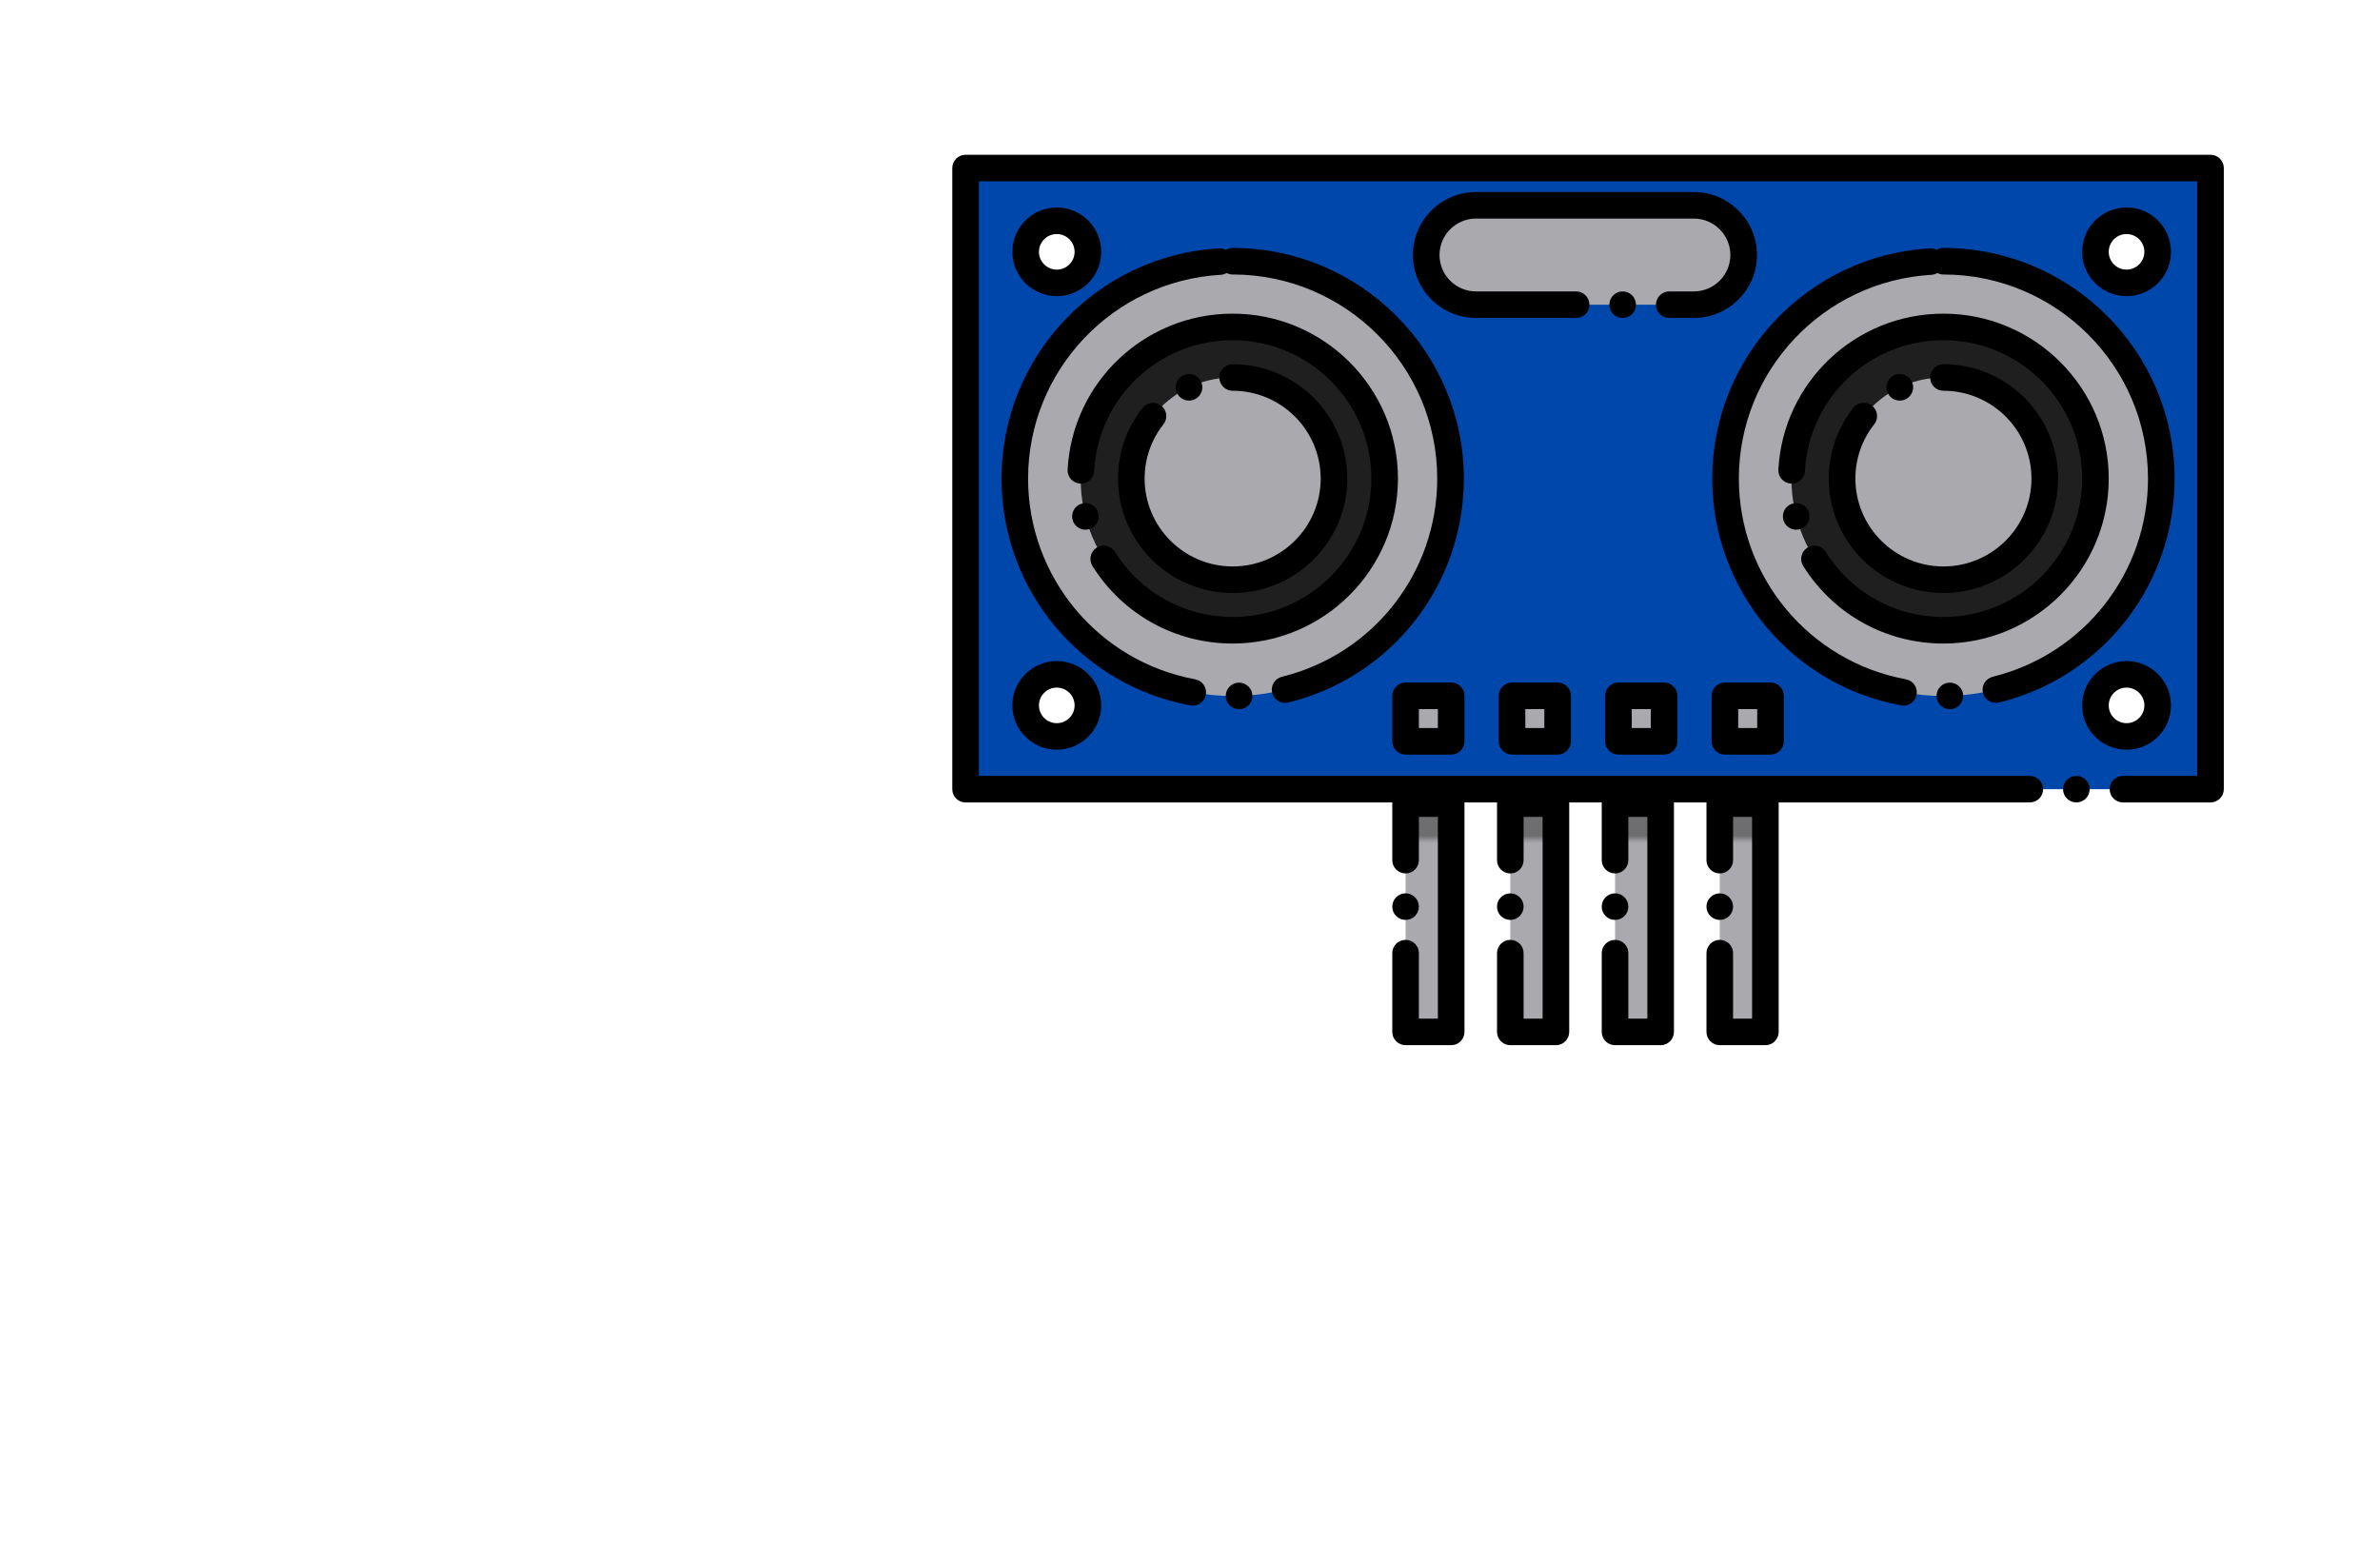 <?xml version="1.0" encoding="UTF-8"?>
<svg xmlns="http://www.w3.org/2000/svg" xmlns:xlink="http://www.w3.org/1999/xlink" width="630" zoomAndPan="magnify" viewBox="0 0 472.5 306" height="408" preserveAspectRatio="xMidYMid meet" version="1.0">
  <defs>
    <clipPath id="70debf6122">
      <path d="M 392.82 53.938 L 419.641 53.938 L 419.641 81.43 L 392.82 81.43 Z M 392.82 53.938 " clip-rule="nonzero"></path>
    </clipPath>
    <clipPath id="bb44d86310">
      <path d="M 189.031 30.73 L 441.516 30.73 L 441.516 160 L 189.031 160 Z M 189.031 30.73 " clip-rule="nonzero"></path>
    </clipPath>
    <clipPath id="4ebefe5c42">
      <path d="M 279.051 159.57 L 288.102 159.57 L 288.102 204.906 L 279.051 204.906 Z M 279.051 159.57 " clip-rule="nonzero"></path>
    </clipPath>
    <linearGradient x1="164.747" gradientTransform="matrix(5.28, 0, 0, -32.938, -586.366, 3038.788)" y1="87.412" x2="164.747" gradientUnits="userSpaceOnUse" y2="86.036" id="95202e201b">
      <stop stop-opacity="1" stop-color="rgb(43.1%, 42.699%, 43.9%)" offset="0"></stop>
      <stop stop-opacity="1" stop-color="rgb(43.1%, 42.699%, 43.9%)" offset="0.125"></stop>
      <stop stop-opacity="1" stop-color="rgb(43.248%, 42.847%, 44.049%)" offset="0.141"></stop>
      <stop stop-opacity="1" stop-color="rgb(46.469%, 46.068%, 47.311%)" offset="0.145"></stop>
      <stop stop-opacity="1" stop-color="rgb(49.542%, 49.142%, 50.424%)" offset="0.148"></stop>
      <stop stop-opacity="1" stop-color="rgb(52.615%, 52.216%, 53.537%)" offset="0.152"></stop>
      <stop stop-opacity="1" stop-color="rgb(55.69%, 55.29%, 56.65%)" offset="0.156"></stop>
      <stop stop-opacity="1" stop-color="rgb(58.763%, 58.363%, 59.763%)" offset="0.16"></stop>
      <stop stop-opacity="1" stop-color="rgb(61.838%, 61.438%, 62.875%)" offset="0.164"></stop>
      <stop stop-opacity="1" stop-color="rgb(64.268%, 63.869%, 65.337%)" offset="0.168"></stop>
      <stop stop-opacity="1" stop-color="rgb(66.699%, 66.299%, 67.799%)" offset="0.172"></stop>
      <stop stop-opacity="1" stop-color="rgb(66.699%, 66.299%, 67.799%)" offset="0.188"></stop>
      <stop stop-opacity="1" stop-color="rgb(66.699%, 66.299%, 67.799%)" offset="0.25"></stop>
      <stop stop-opacity="1" stop-color="rgb(66.699%, 66.299%, 67.799%)" offset="0.5"></stop>
      <stop stop-opacity="1" stop-color="rgb(66.699%, 66.299%, 67.799%)" offset="1"></stop>
    </linearGradient>
    <clipPath id="16da30c939">
      <path d="M 276 156 L 291 156 L 291 207.543 L 276 207.543 Z M 276 156 " clip-rule="nonzero"></path>
    </clipPath>
    <clipPath id="cd79340c0c">
      <path d="M 299.84 159.57 L 308.895 159.57 L 308.895 204.906 L 299.84 204.906 Z M 299.84 159.57 " clip-rule="nonzero"></path>
    </clipPath>
    <linearGradient x1="165.685" gradientTransform="matrix(5.28, 0, 0, -32.938, -570.524, 3038.788)" y1="87.412" x2="165.685" gradientUnits="userSpaceOnUse" y2="86.036" id="b4c842cad7">
      <stop stop-opacity="1" stop-color="rgb(43.1%, 42.699%, 43.9%)" offset="0"></stop>
      <stop stop-opacity="1" stop-color="rgb(43.1%, 42.699%, 43.9%)" offset="0.125"></stop>
      <stop stop-opacity="1" stop-color="rgb(43.248%, 42.847%, 44.049%)" offset="0.141"></stop>
      <stop stop-opacity="1" stop-color="rgb(46.469%, 46.068%, 47.311%)" offset="0.145"></stop>
      <stop stop-opacity="1" stop-color="rgb(49.542%, 49.142%, 50.424%)" offset="0.148"></stop>
      <stop stop-opacity="1" stop-color="rgb(52.615%, 52.216%, 53.537%)" offset="0.152"></stop>
      <stop stop-opacity="1" stop-color="rgb(55.69%, 55.29%, 56.65%)" offset="0.156"></stop>
      <stop stop-opacity="1" stop-color="rgb(58.763%, 58.363%, 59.763%)" offset="0.16"></stop>
      <stop stop-opacity="1" stop-color="rgb(61.838%, 61.438%, 62.875%)" offset="0.164"></stop>
      <stop stop-opacity="1" stop-color="rgb(64.268%, 63.869%, 65.337%)" offset="0.168"></stop>
      <stop stop-opacity="1" stop-color="rgb(66.699%, 66.299%, 67.799%)" offset="0.172"></stop>
      <stop stop-opacity="1" stop-color="rgb(66.699%, 66.299%, 67.799%)" offset="0.188"></stop>
      <stop stop-opacity="1" stop-color="rgb(66.699%, 66.299%, 67.799%)" offset="0.25"></stop>
      <stop stop-opacity="1" stop-color="rgb(66.699%, 66.299%, 67.799%)" offset="0.5"></stop>
      <stop stop-opacity="1" stop-color="rgb(66.699%, 66.299%, 67.799%)" offset="1"></stop>
    </linearGradient>
    <clipPath id="8c099a22d2">
      <path d="M 297 156 L 312 156 L 312 207.543 L 297 207.543 Z M 297 156 " clip-rule="nonzero"></path>
    </clipPath>
    <clipPath id="8ea8f74bd6">
      <path d="M 320.633 159.57 L 329.688 159.57 L 329.688 204.906 L 320.633 204.906 Z M 320.633 159.57 " clip-rule="nonzero"></path>
    </clipPath>
    <linearGradient x1="166.622" gradientTransform="matrix(5.28, 0, 0, -32.938, -554.683, 3038.788)" y1="87.412" x2="166.622" gradientUnits="userSpaceOnUse" y2="86.036" id="18854381ac">
      <stop stop-opacity="1" stop-color="rgb(43.1%, 42.699%, 43.9%)" offset="0"></stop>
      <stop stop-opacity="1" stop-color="rgb(43.1%, 42.699%, 43.9%)" offset="0.125"></stop>
      <stop stop-opacity="1" stop-color="rgb(43.248%, 42.847%, 44.049%)" offset="0.141"></stop>
      <stop stop-opacity="1" stop-color="rgb(46.469%, 46.068%, 47.311%)" offset="0.145"></stop>
      <stop stop-opacity="1" stop-color="rgb(49.542%, 49.142%, 50.424%)" offset="0.148"></stop>
      <stop stop-opacity="1" stop-color="rgb(52.615%, 52.216%, 53.537%)" offset="0.152"></stop>
      <stop stop-opacity="1" stop-color="rgb(55.69%, 55.29%, 56.65%)" offset="0.156"></stop>
      <stop stop-opacity="1" stop-color="rgb(58.763%, 58.363%, 59.763%)" offset="0.16"></stop>
      <stop stop-opacity="1" stop-color="rgb(61.838%, 61.438%, 62.875%)" offset="0.164"></stop>
      <stop stop-opacity="1" stop-color="rgb(64.268%, 63.869%, 65.337%)" offset="0.168"></stop>
      <stop stop-opacity="1" stop-color="rgb(66.699%, 66.299%, 67.799%)" offset="0.172"></stop>
      <stop stop-opacity="1" stop-color="rgb(66.699%, 66.299%, 67.799%)" offset="0.188"></stop>
      <stop stop-opacity="1" stop-color="rgb(66.699%, 66.299%, 67.799%)" offset="0.25"></stop>
      <stop stop-opacity="1" stop-color="rgb(66.699%, 66.299%, 67.799%)" offset="0.5"></stop>
      <stop stop-opacity="1" stop-color="rgb(66.699%, 66.299%, 67.799%)" offset="1"></stop>
    </linearGradient>
    <clipPath id="f8d5eb1479">
      <path d="M 317 156 L 333 156 L 333 207.543 L 317 207.543 Z M 317 156 " clip-rule="nonzero"></path>
    </clipPath>
    <clipPath id="36fcecd0a7">
      <path d="M 341.426 159.57 L 350.48 159.57 L 350.48 204.906 L 341.426 204.906 Z M 341.426 159.57 " clip-rule="nonzero"></path>
    </clipPath>
    <linearGradient x1="167.56" gradientTransform="matrix(5.28, 0, 0, -32.938, -538.841, 3038.788)" y1="87.412" x2="167.56" gradientUnits="userSpaceOnUse" y2="86.036" id="760fc7c03e">
      <stop stop-opacity="1" stop-color="rgb(43.1%, 42.699%, 43.9%)" offset="0"></stop>
      <stop stop-opacity="1" stop-color="rgb(43.1%, 42.699%, 43.9%)" offset="0.125"></stop>
      <stop stop-opacity="1" stop-color="rgb(43.248%, 42.847%, 44.049%)" offset="0.141"></stop>
      <stop stop-opacity="1" stop-color="rgb(46.469%, 46.068%, 47.311%)" offset="0.145"></stop>
      <stop stop-opacity="1" stop-color="rgb(49.542%, 49.142%, 50.424%)" offset="0.148"></stop>
      <stop stop-opacity="1" stop-color="rgb(52.615%, 52.216%, 53.537%)" offset="0.152"></stop>
      <stop stop-opacity="1" stop-color="rgb(55.69%, 55.29%, 56.65%)" offset="0.156"></stop>
      <stop stop-opacity="1" stop-color="rgb(58.763%, 58.363%, 59.763%)" offset="0.16"></stop>
      <stop stop-opacity="1" stop-color="rgb(61.838%, 61.438%, 62.875%)" offset="0.164"></stop>
      <stop stop-opacity="1" stop-color="rgb(64.268%, 63.869%, 65.337%)" offset="0.168"></stop>
      <stop stop-opacity="1" stop-color="rgb(66.699%, 66.299%, 67.799%)" offset="0.172"></stop>
      <stop stop-opacity="1" stop-color="rgb(66.699%, 66.299%, 67.799%)" offset="0.188"></stop>
      <stop stop-opacity="1" stop-color="rgb(66.699%, 66.299%, 67.799%)" offset="0.25"></stop>
      <stop stop-opacity="1" stop-color="rgb(66.699%, 66.299%, 67.799%)" offset="0.5"></stop>
      <stop stop-opacity="1" stop-color="rgb(66.699%, 66.299%, 67.799%)" offset="1"></stop>
    </linearGradient>
    <clipPath id="05d5163a65">
      <path d="M 338 156 L 354 156 L 354 207.543 L 338 207.543 Z M 338 156 " clip-rule="nonzero"></path>
    </clipPath>
  </defs>
  <g clip-path="url(#70debf6122)">
    <path fill="#0097b2" d="M 392.82 53.938 L 419.641 53.938 L 419.641 81.391 L 392.82 81.391 Z M 392.82 53.938 " fill-opacity="1" fill-rule="nonzero"></path>
  </g>
  <path fill="#0047ab" d="M 191.695 33.367 L 438.852 33.367 L 438.852 156.703 L 191.695 156.703 L 191.695 33.367 M 416.004 140.066 C 416.004 136.66 418.77 133.898 422.184 133.898 C 425.594 133.898 428.363 136.66 428.363 140.066 C 428.363 143.473 425.594 146.234 422.184 146.234 C 418.77 146.234 416.004 143.473 416.004 140.066 M 416.004 50.004 C 416.004 46.598 418.77 43.836 422.184 43.836 C 425.594 43.836 428.363 46.598 428.363 50.004 C 428.363 53.41 425.594 56.168 422.184 56.168 C 418.77 56.168 416.004 53.41 416.004 50.004 M 203.621 140.066 C 203.621 136.66 206.391 133.898 209.801 133.898 C 213.215 133.898 215.98 136.66 215.98 140.066 C 215.98 143.473 213.215 146.234 209.801 146.234 C 206.391 146.234 203.621 143.473 203.621 140.066 M 203.621 50.004 C 203.621 46.598 206.391 43.836 209.801 43.836 C 213.215 43.836 215.98 46.598 215.98 50.004 C 215.98 53.41 213.215 56.168 209.801 56.168 C 206.391 56.168 203.621 53.41 203.621 50.004 " fill-opacity="1" fill-rule="evenodd"></path>
  <g clip-path="url(#bb44d86310)">
    <path fill="#000000" d="M 438.852 159.336 L 421.473 159.336 C 420.012 159.336 418.832 158.156 418.832 156.703 C 418.832 155.246 420.012 154.066 421.473 154.066 L 436.211 154.066 L 436.211 36 L 194.336 36 L 194.336 154.066 L 402.977 154.066 C 404.434 154.066 405.617 155.246 405.617 156.703 C 405.617 158.156 404.434 159.336 402.977 159.336 L 191.695 159.336 C 190.238 159.336 189.055 158.156 189.055 156.703 L 189.055 33.367 C 189.055 31.91 190.238 30.73 191.695 30.73 L 438.852 30.73 C 440.309 30.73 441.492 31.91 441.492 33.367 L 441.492 156.703 C 441.492 158.156 440.309 159.336 438.852 159.336 Z M 412.23 159.336 L 412.219 159.336 C 410.758 159.336 409.578 158.156 409.578 156.703 C 409.578 155.246 410.758 154.066 412.219 154.066 C 413.676 154.066 414.863 155.246 414.863 156.703 C 414.863 158.156 413.688 159.336 412.23 159.336 Z M 422.184 148.867 C 417.32 148.867 413.363 144.918 413.363 140.066 C 413.363 135.211 417.32 131.266 422.184 131.266 C 427.047 131.266 431 135.211 431 140.066 C 431 144.918 427.047 148.867 422.184 148.867 Z M 422.184 136.535 C 420.23 136.535 418.645 138.117 418.645 140.066 C 418.645 142.016 420.23 143.598 422.184 143.598 C 424.133 143.598 425.723 142.016 425.723 140.066 C 425.723 138.117 424.133 136.535 422.184 136.535 Z M 209.801 148.867 C 204.938 148.867 200.98 144.918 200.98 140.066 C 200.98 135.211 204.938 131.266 209.801 131.266 C 214.664 131.266 218.621 135.211 218.621 140.066 C 218.621 144.918 214.664 148.867 209.801 148.867 Z M 209.801 136.535 C 207.852 136.535 206.262 138.117 206.262 140.066 C 206.262 142.016 207.852 143.598 209.801 143.598 C 211.754 143.598 213.34 142.016 213.34 140.066 C 213.34 138.117 211.754 136.535 209.801 136.535 Z M 422.184 58.805 C 417.32 58.805 413.363 54.855 413.363 50.004 C 413.363 45.148 417.32 41.199 422.184 41.199 C 427.047 41.199 431 45.148 431 50.004 C 431 54.855 427.047 58.805 422.184 58.805 Z M 422.184 46.473 C 420.23 46.473 418.645 48.055 418.645 50.004 C 418.645 51.949 420.23 53.535 422.184 53.535 C 424.133 53.535 425.723 51.949 425.723 50.004 C 425.723 48.055 424.133 46.473 422.184 46.473 Z M 209.801 58.805 C 204.938 58.805 200.98 54.855 200.98 50.004 C 200.98 45.148 204.938 41.199 209.801 41.199 C 214.664 41.199 218.621 45.148 218.621 50.004 C 218.621 54.855 214.664 58.805 209.801 58.805 Z M 209.801 46.473 C 207.852 46.473 206.262 48.055 206.262 50.004 C 206.262 51.949 207.852 53.535 209.801 53.535 C 211.754 53.535 213.34 51.949 213.34 50.004 C 213.34 48.055 211.754 46.473 209.801 46.473 Z M 209.801 46.473 " fill-opacity="1" fill-rule="nonzero"></path>
  </g>
  <path fill="#aaa9ad" d="M 287.973 95.035 C 287.973 96.449 287.902 97.859 287.766 99.266 C 287.625 100.672 287.418 102.07 287.141 103.457 C 286.863 104.844 286.52 106.211 286.109 107.566 C 285.699 108.918 285.223 110.246 284.68 111.555 C 284.137 112.859 283.531 114.137 282.863 115.383 C 282.199 116.629 281.469 117.84 280.684 119.016 C 279.895 120.191 279.055 121.328 278.156 122.418 C 277.254 123.512 276.305 124.559 275.305 125.559 C 274.301 126.559 273.254 127.508 272.16 128.402 C 271.062 129.301 269.926 130.141 268.75 130.926 C 267.57 131.711 266.359 132.438 265.109 133.105 C 263.859 133.77 262.582 134.375 261.273 134.914 C 259.965 135.457 258.633 135.934 257.277 136.344 C 255.918 136.754 254.547 137.098 253.156 137.371 C 251.77 137.648 250.371 137.855 248.961 137.992 C 247.551 138.133 246.137 138.203 244.719 138.203 C 243.305 138.203 241.891 138.133 240.48 137.992 C 239.07 137.855 237.672 137.648 236.281 137.371 C 234.891 137.098 233.52 136.754 232.164 136.344 C 230.809 135.934 229.477 135.457 228.168 134.914 C 226.859 134.375 225.582 133.77 224.332 133.105 C 223.082 132.438 221.867 131.711 220.691 130.926 C 219.512 130.141 218.375 129.301 217.281 128.402 C 216.188 127.508 215.137 126.559 214.137 125.559 C 213.133 124.559 212.184 123.512 211.285 122.418 C 210.387 121.328 209.543 120.191 208.758 119.016 C 207.969 117.84 207.242 116.629 206.574 115.383 C 205.906 114.137 205.301 112.859 204.762 111.555 C 204.219 110.246 203.742 108.918 203.332 107.566 C 202.918 106.211 202.574 104.844 202.297 103.457 C 202.023 102.07 201.816 100.672 201.676 99.266 C 201.539 97.859 201.469 96.449 201.469 95.035 C 201.469 93.621 201.539 92.211 201.676 90.805 C 201.816 89.395 202.023 88 202.297 86.613 C 202.574 85.227 202.918 83.855 203.332 82.504 C 203.742 81.148 204.219 79.82 204.762 78.516 C 205.301 77.207 205.906 75.934 206.574 74.684 C 207.242 73.438 207.969 72.227 208.758 71.051 C 209.543 69.875 210.387 68.742 211.285 67.648 C 212.184 66.555 213.133 65.508 214.137 64.512 C 215.137 63.512 216.188 62.562 217.281 61.664 C 218.375 60.77 219.512 59.926 220.691 59.141 C 221.867 58.355 223.082 57.629 224.332 56.965 C 225.582 56.297 226.859 55.695 228.168 55.152 C 229.477 54.613 230.809 54.137 232.164 53.727 C 233.52 53.316 234.891 52.973 236.281 52.695 C 237.672 52.422 239.07 52.215 240.48 52.074 C 241.891 51.938 243.305 51.867 244.719 51.867 C 246.137 51.867 247.551 51.938 248.961 52.074 C 250.371 52.215 251.77 52.422 253.156 52.695 C 254.547 52.973 255.918 53.316 257.277 53.727 C 258.633 54.137 259.965 54.613 261.273 55.152 C 262.582 55.695 263.859 56.297 265.109 56.965 C 266.359 57.629 267.57 58.355 268.75 59.141 C 269.926 59.926 271.062 60.77 272.16 61.664 C 273.254 62.562 274.301 63.512 275.305 64.512 C 276.305 65.508 277.254 66.555 278.156 67.648 C 279.055 68.742 279.895 69.875 280.684 71.051 C 281.469 72.227 282.199 73.438 282.863 74.684 C 283.531 75.934 284.137 77.207 284.68 78.516 C 285.223 79.82 285.699 81.148 286.109 82.504 C 286.52 83.855 286.863 85.227 287.141 86.613 C 287.418 88 287.625 89.395 287.766 90.805 C 287.902 92.211 287.973 93.621 287.973 95.035 Z M 287.973 95.035 " fill-opacity="1" fill-rule="nonzero"></path>
  <path fill="#000000" d="M 246.004 140.816 L 245.988 140.816 C 244.531 140.816 243.348 139.637 243.348 138.184 C 243.348 136.727 244.531 135.547 245.988 135.547 C 247.449 135.547 248.637 136.727 248.637 138.184 C 248.637 139.637 247.461 140.816 246.004 140.816 Z M 236.801 140.113 C 236.641 140.113 236.477 140.102 236.316 140.07 C 214.594 136.055 198.828 117.117 198.828 95.035 C 198.828 70.801 217.797 50.715 242.016 49.309 C 242.504 49.289 242.973 49.391 243.379 49.598 C 243.77 49.363 244.23 49.23 244.719 49.23 C 270.023 49.23 290.613 69.777 290.613 95.035 C 290.613 116.152 276.285 134.438 255.77 139.5 C 254.355 139.852 252.926 138.988 252.574 137.574 C 252.223 136.16 253.086 134.734 254.504 134.383 C 272.652 129.902 285.332 113.723 285.332 95.035 C 285.332 72.684 267.113 54.504 244.719 54.504 C 244.285 54.504 243.875 54.398 243.512 54.211 C 243.16 54.418 242.758 54.547 242.324 54.57 C 220.895 55.812 204.105 73.59 204.105 95.035 C 204.105 114.574 218.059 131.336 237.277 134.887 C 238.711 135.152 239.656 136.527 239.391 137.961 C 239.156 139.227 238.047 140.113 236.801 140.113 Z M 236.801 140.113 " fill-opacity="1" fill-rule="nonzero"></path>
  <path fill="#aaa9ad" d="M 429.078 95.035 C 429.078 96.449 429.012 97.859 428.871 99.266 C 428.73 100.672 428.523 102.07 428.25 103.457 C 427.973 104.844 427.629 106.211 427.219 107.566 C 426.805 108.918 426.328 110.246 425.785 111.555 C 425.246 112.859 424.641 114.137 423.973 115.383 C 423.305 116.629 422.578 117.84 421.789 119.016 C 421.004 120.191 420.16 121.328 419.262 122.418 C 418.363 123.512 417.414 124.559 416.41 125.559 C 415.41 126.559 414.359 127.508 413.266 128.402 C 412.172 129.301 411.035 130.141 409.855 130.926 C 408.68 131.711 407.465 132.438 406.215 133.105 C 404.969 133.77 403.688 134.375 402.379 134.914 C 401.07 135.457 399.738 135.934 398.383 136.344 C 397.027 136.754 395.656 137.098 394.266 137.371 C 392.875 137.648 391.477 137.855 390.066 137.992 C 388.656 138.133 387.242 138.203 385.828 138.203 C 384.41 138.203 382.996 138.133 381.586 137.992 C 380.18 137.855 378.777 137.648 377.391 137.371 C 376 137.098 374.629 136.754 373.273 136.344 C 371.918 135.934 370.582 135.457 369.273 134.914 C 367.965 134.375 366.688 133.77 365.438 133.105 C 364.188 132.438 362.977 131.711 361.797 130.926 C 360.621 130.141 359.484 129.301 358.387 128.402 C 357.293 127.508 356.246 126.559 355.242 125.559 C 354.242 124.559 353.293 123.512 352.395 122.418 C 351.492 121.328 350.652 120.191 349.863 119.016 C 349.078 117.84 348.352 116.629 347.684 115.383 C 347.016 114.137 346.41 112.859 345.867 111.555 C 345.324 110.246 344.848 108.918 344.438 107.566 C 344.027 106.211 343.684 104.844 343.406 103.457 C 343.129 102.07 342.922 100.672 342.781 99.266 C 342.645 97.859 342.574 96.449 342.574 95.035 C 342.574 93.621 342.645 92.211 342.781 90.805 C 342.922 89.395 343.129 88 343.406 86.613 C 343.684 85.227 344.027 83.855 344.438 82.504 C 344.848 81.148 345.324 79.82 345.867 78.516 C 346.41 77.207 347.016 75.934 347.684 74.684 C 348.352 73.438 349.078 72.227 349.863 71.051 C 350.652 69.875 351.492 68.742 352.395 67.648 C 353.293 66.555 354.242 65.508 355.242 64.512 C 356.246 63.512 357.293 62.562 358.387 61.664 C 359.484 60.77 360.621 59.926 361.797 59.141 C 362.977 58.355 364.188 57.629 365.438 56.965 C 366.688 56.297 367.965 55.695 369.273 55.152 C 370.582 54.613 371.918 54.137 373.273 53.727 C 374.629 53.316 376 52.973 377.391 52.695 C 378.777 52.422 380.18 52.215 381.586 52.074 C 382.996 51.938 384.41 51.867 385.828 51.867 C 387.242 51.867 388.656 51.938 390.066 52.074 C 391.477 52.215 392.875 52.422 394.266 52.695 C 395.656 52.973 397.027 53.316 398.383 53.727 C 399.738 54.137 401.07 54.613 402.379 55.152 C 403.688 55.695 404.969 56.297 406.215 56.965 C 407.465 57.629 408.68 58.355 409.855 59.141 C 411.035 59.926 412.172 60.77 413.266 61.664 C 414.359 62.562 415.41 63.512 416.41 64.512 C 417.414 65.508 418.363 66.555 419.262 67.648 C 420.16 68.742 421.004 69.875 421.789 71.051 C 422.578 72.227 423.305 73.438 423.973 74.684 C 424.641 75.934 425.246 77.207 425.785 78.516 C 426.328 79.82 426.805 81.148 427.219 82.504 C 427.629 83.855 427.973 85.227 428.25 86.613 C 428.523 88 428.73 89.395 428.871 90.805 C 429.012 92.211 429.078 93.621 429.078 95.035 Z M 429.078 95.035 " fill-opacity="1" fill-rule="nonzero"></path>
  <path fill="#000000" d="M 387.113 140.82 L 387.098 140.82 C 385.641 140.82 384.457 139.637 384.457 138.184 C 384.457 136.727 385.641 135.547 387.098 135.547 C 388.559 135.547 389.746 136.727 389.746 138.184 C 389.746 139.637 388.57 140.82 387.113 140.82 Z M 377.906 140.113 C 377.75 140.113 377.586 140.102 377.426 140.07 C 355.703 136.055 339.934 117.117 339.934 95.035 C 339.934 70.801 358.906 50.715 383.125 49.309 C 383.617 49.289 384.078 49.391 384.484 49.598 C 384.879 49.363 385.336 49.23 385.828 49.23 C 411.133 49.23 431.719 69.777 431.719 95.035 C 431.719 116.152 417.395 134.438 396.879 139.5 C 395.461 139.852 394.031 138.988 393.684 137.574 C 393.332 136.16 394.195 134.734 395.613 134.383 C 413.762 129.902 426.441 113.723 426.441 95.035 C 426.441 72.684 408.223 54.504 385.828 54.504 C 385.391 54.504 384.98 54.398 384.617 54.211 C 384.27 54.418 383.863 54.547 383.43 54.57 C 362 55.816 345.215 73.59 345.215 95.035 C 345.215 114.574 359.164 131.336 378.387 134.887 C 379.82 135.152 380.766 136.527 380.5 137.961 C 380.266 139.227 379.156 140.113 377.906 140.113 Z M 377.906 140.113 " fill-opacity="1" fill-rule="nonzero"></path>
  <path fill="#1f1f1f" d="M 274.898 95.035 C 274.898 96.02 274.848 97.004 274.75 97.984 C 274.656 98.969 274.508 99.941 274.316 100.91 C 274.125 101.879 273.883 102.832 273.598 103.777 C 273.309 104.723 272.977 105.648 272.598 106.559 C 272.223 107.473 271.801 108.363 271.332 109.23 C 270.867 110.102 270.359 110.945 269.812 111.766 C 269.262 112.586 268.672 113.379 268.047 114.141 C 267.418 114.902 266.758 115.633 266.059 116.332 C 265.359 117.027 264.629 117.691 263.863 118.316 C 263.102 118.941 262.309 119.527 261.484 120.074 C 260.664 120.625 259.816 121.129 258.945 121.594 C 258.074 122.059 257.18 122.48 256.27 122.859 C 255.355 123.238 254.426 123.57 253.48 123.855 C 252.535 124.141 251.578 124.379 250.605 124.574 C 249.637 124.766 248.66 124.91 247.68 125.008 C 246.695 125.102 245.707 125.152 244.719 125.152 C 243.73 125.152 242.746 125.102 241.762 125.008 C 240.777 124.91 239.801 124.766 238.832 124.574 C 237.863 124.379 236.906 124.141 235.961 123.855 C 235.016 123.57 234.086 123.238 233.172 122.859 C 232.258 122.48 231.367 122.059 230.496 121.594 C 229.625 121.129 228.777 120.625 227.953 120.074 C 227.133 119.527 226.34 118.941 225.578 118.316 C 224.812 117.691 224.082 117.027 223.383 116.332 C 222.684 115.633 222.02 114.902 221.395 114.141 C 220.766 113.379 220.18 112.586 219.629 111.766 C 219.078 110.945 218.574 110.102 218.105 109.23 C 217.641 108.363 217.219 107.473 216.84 106.559 C 216.461 105.648 216.129 104.723 215.844 103.777 C 215.555 102.832 215.316 101.879 215.125 100.91 C 214.93 99.941 214.785 98.969 214.688 97.984 C 214.594 97.004 214.543 96.02 214.543 95.035 C 214.543 94.047 214.594 93.062 214.688 92.082 C 214.785 91.102 214.93 90.125 215.125 89.16 C 215.316 88.191 215.555 87.234 215.844 86.293 C 216.129 85.348 216.461 84.422 216.84 83.508 C 217.219 82.598 217.641 81.707 218.105 80.836 C 218.574 79.969 219.078 79.121 219.629 78.301 C 220.18 77.48 220.766 76.691 221.395 75.93 C 222.02 75.164 222.684 74.434 223.383 73.738 C 224.082 73.039 224.812 72.379 225.578 71.754 C 226.34 71.129 227.133 70.539 227.953 69.992 C 228.777 69.445 229.625 68.938 230.496 68.473 C 231.367 68.008 232.258 67.586 233.172 67.211 C 234.086 66.832 235.016 66.5 235.961 66.215 C 236.906 65.926 237.863 65.688 238.832 65.496 C 239.801 65.305 240.777 65.16 241.762 65.062 C 242.746 64.965 243.73 64.918 244.719 64.918 C 245.707 64.918 246.695 64.965 247.68 65.062 C 248.66 65.16 249.637 65.305 250.605 65.496 C 251.578 65.688 252.535 65.926 253.48 66.215 C 254.426 66.5 255.355 66.832 256.27 67.211 C 257.18 67.586 258.074 68.008 258.945 68.473 C 259.816 68.938 260.664 69.445 261.484 69.992 C 262.309 70.539 263.102 71.129 263.863 71.754 C 264.629 72.379 265.359 73.039 266.059 73.738 C 266.758 74.434 267.418 75.164 268.047 75.93 C 268.672 76.691 269.262 77.48 269.812 78.301 C 270.359 79.121 270.867 79.969 271.332 80.836 C 271.801 81.707 272.223 82.598 272.598 83.508 C 272.977 84.422 273.309 85.348 273.598 86.293 C 273.883 87.234 274.125 88.191 274.316 89.16 C 274.508 90.125 274.656 91.102 274.75 92.082 C 274.848 93.062 274.898 94.047 274.898 95.035 Z M 274.898 95.035 " fill-opacity="1" fill-rule="nonzero"></path>
  <path fill="#000000" d="M 244.719 127.785 C 233.332 127.785 222.926 122.027 216.879 112.383 C 216.105 111.148 216.48 109.523 217.719 108.75 C 218.953 107.973 220.582 108.352 221.355 109.586 C 226.43 117.684 235.164 122.516 244.719 122.516 C 259.902 122.516 272.254 110.188 272.254 95.035 C 272.254 79.883 259.902 67.551 244.719 67.551 C 230.086 67.551 218.008 78.965 217.223 93.531 C 217.145 94.988 215.883 96.102 214.445 96.023 C 212.988 95.945 211.871 94.703 211.953 93.25 C 212.887 75.887 227.281 62.281 244.719 62.281 C 262.812 62.281 277.535 76.977 277.535 95.035 C 277.535 113.094 262.812 127.785 244.719 127.785 Z M 215.488 105.18 C 214.383 105.18 213.352 104.48 212.984 103.379 C 212.93 103.215 212.887 103.031 212.867 102.859 C 212.684 101.414 213.711 100.098 215.16 99.918 C 216.512 99.746 217.746 100.629 218.055 101.918 C 218.379 103.238 217.637 104.605 216.324 105.043 C 216.047 105.137 215.766 105.18 215.488 105.18 Z M 215.488 105.18 " fill-opacity="1" fill-rule="nonzero"></path>
  <path fill="#1f1f1f" d="M 416.004 95.035 C 416.004 96.02 415.957 97.004 415.859 97.984 C 415.762 98.969 415.617 99.941 415.426 100.91 C 415.23 101.879 414.992 102.832 414.703 103.777 C 414.418 104.723 414.086 105.648 413.707 106.559 C 413.328 107.473 412.906 108.363 412.441 109.23 C 411.977 110.102 411.469 110.945 410.918 111.766 C 410.367 112.586 409.781 113.379 409.152 114.141 C 408.527 114.902 407.863 115.633 407.164 116.332 C 406.465 117.027 405.734 117.691 404.973 118.316 C 404.207 118.941 403.414 119.527 402.594 120.074 C 401.77 120.625 400.926 121.129 400.051 121.594 C 399.18 122.059 398.289 122.48 397.375 122.859 C 396.461 123.238 395.531 123.57 394.586 123.855 C 393.641 124.141 392.684 124.379 391.715 124.574 C 390.746 124.766 389.77 124.91 388.785 125.008 C 387.801 125.102 386.816 125.152 385.828 125.152 C 384.84 125.152 383.852 125.102 382.871 125.008 C 381.887 124.91 380.91 124.766 379.941 124.574 C 378.969 124.379 378.012 124.141 377.066 123.855 C 376.121 123.57 375.191 123.238 374.277 122.859 C 373.367 122.48 372.473 122.059 371.602 121.594 C 370.73 121.129 369.883 120.625 369.062 120.074 C 368.242 119.527 367.449 118.941 366.684 118.316 C 365.918 117.691 365.188 117.027 364.488 116.332 C 363.789 115.633 363.129 114.902 362.5 114.141 C 361.875 113.379 361.285 112.586 360.734 111.766 C 360.188 110.945 359.68 110.102 359.215 109.23 C 358.746 108.363 358.324 107.473 357.949 106.559 C 357.57 105.648 357.238 104.723 356.949 103.777 C 356.664 102.832 356.422 101.879 356.23 100.91 C 356.039 99.941 355.895 98.969 355.797 97.984 C 355.699 97.004 355.652 96.02 355.652 95.035 C 355.652 94.047 355.699 93.062 355.797 92.082 C 355.895 91.102 356.039 90.125 356.23 89.16 C 356.422 88.191 356.664 87.234 356.949 86.293 C 357.238 85.348 357.57 84.422 357.949 83.508 C 358.324 82.598 358.746 81.707 359.215 80.836 C 359.68 79.969 360.188 79.121 360.734 78.301 C 361.285 77.48 361.875 76.691 362.5 75.93 C 363.129 75.164 363.789 74.434 364.488 73.738 C 365.188 73.039 365.918 72.379 366.684 71.754 C 367.449 71.129 368.242 70.539 369.062 69.992 C 369.883 69.445 370.73 68.938 371.602 68.473 C 372.473 68.008 373.367 67.586 374.277 67.211 C 375.191 66.832 376.121 66.5 377.066 66.215 C 378.012 65.926 378.969 65.688 379.941 65.496 C 380.91 65.305 381.887 65.16 382.871 65.062 C 383.852 64.965 384.84 64.918 385.828 64.918 C 386.816 64.918 387.801 64.965 388.785 65.062 C 389.77 65.16 390.746 65.305 391.715 65.496 C 392.684 65.688 393.641 65.926 394.586 66.215 C 395.531 66.5 396.461 66.832 397.375 67.211 C 398.289 67.586 399.18 68.008 400.051 68.473 C 400.926 68.938 401.77 69.445 402.594 69.992 C 403.414 70.539 404.207 71.129 404.973 71.754 C 405.734 72.379 406.465 73.039 407.164 73.738 C 407.863 74.434 408.527 75.164 409.152 75.93 C 409.781 76.691 410.367 77.48 410.918 78.301 C 411.469 79.121 411.977 79.969 412.441 80.836 C 412.906 81.707 413.328 82.598 413.707 83.508 C 414.086 84.422 414.418 85.348 414.703 86.293 C 414.992 87.234 415.23 88.191 415.426 89.16 C 415.617 90.125 415.762 91.102 415.859 92.082 C 415.957 93.062 416.004 94.047 416.004 95.035 Z M 416.004 95.035 " fill-opacity="1" fill-rule="nonzero"></path>
  <path fill="#000000" d="M 385.828 127.785 C 374.441 127.785 364.031 122.027 357.988 112.383 C 357.215 111.148 357.59 109.523 358.824 108.75 C 360.062 107.973 361.691 108.352 362.465 109.586 C 367.539 117.684 376.273 122.516 385.828 122.516 C 401.012 122.516 413.363 110.188 413.363 95.035 C 413.363 79.883 401.012 67.551 385.828 67.551 C 371.195 67.551 359.117 78.965 358.332 93.531 C 358.254 94.988 356.996 96.102 355.555 96.023 C 354.098 95.945 352.98 94.703 353.059 93.25 C 353.996 75.887 368.387 62.281 385.828 62.281 C 403.922 62.281 418.645 76.977 418.645 95.035 C 418.645 113.094 403.922 127.785 385.828 127.785 Z M 356.598 105.18 C 355.492 105.18 354.461 104.48 354.094 103.379 C 354.039 103.215 353.996 103.031 353.977 102.859 C 353.793 101.414 354.82 100.098 356.266 99.918 C 357.617 99.746 358.855 100.629 359.164 101.918 C 359.488 103.238 358.746 104.605 357.434 105.043 C 357.156 105.137 356.875 105.18 356.598 105.18 Z M 356.598 105.18 " fill-opacity="1" fill-rule="nonzero"></path>
  <path fill="#aaa9ad" d="M 264.836 95.035 C 264.836 95.691 264.805 96.348 264.742 97.004 C 264.676 97.656 264.578 98.305 264.449 98.953 C 264.32 99.598 264.164 100.234 263.973 100.863 C 263.781 101.492 263.559 102.109 263.305 102.719 C 263.055 103.324 262.773 103.918 262.461 104.5 C 262.152 105.078 261.812 105.641 261.445 106.188 C 261.082 106.734 260.688 107.262 260.27 107.77 C 259.852 108.281 259.41 108.766 258.945 109.23 C 258.48 109.695 257.992 110.137 257.48 110.555 C 256.973 110.973 256.445 111.363 255.898 111.727 C 255.348 112.094 254.785 112.43 254.203 112.742 C 253.621 113.051 253.027 113.332 252.418 113.582 C 251.809 113.836 251.191 114.055 250.559 114.246 C 249.93 114.438 249.289 114.598 248.645 114.727 C 248 114.855 247.348 114.949 246.691 115.016 C 246.035 115.078 245.379 115.113 244.719 115.113 C 244.062 115.113 243.402 115.078 242.75 115.016 C 242.094 114.949 241.441 114.855 240.797 114.727 C 240.148 114.598 239.512 114.438 238.879 114.246 C 238.25 114.059 237.629 113.836 237.02 113.582 C 236.414 113.332 235.816 113.051 235.238 112.742 C 234.656 112.43 234.09 112.094 233.543 111.727 C 232.996 111.363 232.469 110.973 231.957 110.555 C 231.449 110.137 230.961 109.695 230.496 109.23 C 230.027 108.766 229.586 108.281 229.168 107.77 C 228.75 107.262 228.359 106.734 227.992 106.188 C 227.629 105.641 227.289 105.078 226.977 104.5 C 226.668 103.918 226.387 103.324 226.133 102.719 C 225.883 102.109 225.66 101.492 225.469 100.863 C 225.277 100.234 225.117 99.598 224.988 98.953 C 224.859 98.305 224.766 97.656 224.699 97.004 C 224.637 96.348 224.602 95.691 224.602 95.035 C 224.602 94.375 224.637 93.719 224.699 93.066 C 224.766 92.41 224.859 91.762 224.988 91.117 C 225.117 90.473 225.277 89.836 225.469 89.207 C 225.66 88.578 225.883 87.957 226.133 87.352 C 226.387 86.742 226.668 86.148 226.977 85.57 C 227.289 84.988 227.629 84.426 227.992 83.879 C 228.359 83.332 228.75 82.805 229.168 82.297 C 229.586 81.789 230.027 81.301 230.496 80.836 C 230.961 80.371 231.449 79.93 231.957 79.516 C 232.469 79.098 232.996 78.707 233.543 78.34 C 234.09 77.977 234.656 77.637 235.238 77.328 C 235.816 77.016 236.414 76.734 237.02 76.484 C 237.629 76.234 238.25 76.012 238.879 75.82 C 239.512 75.629 240.148 75.469 240.797 75.344 C 241.441 75.215 242.094 75.117 242.75 75.055 C 243.402 74.988 244.062 74.957 244.719 74.957 C 245.379 74.957 246.035 74.988 246.691 75.055 C 247.348 75.117 248 75.215 248.645 75.344 C 249.289 75.469 249.93 75.629 250.559 75.82 C 251.191 76.012 251.809 76.234 252.418 76.484 C 253.027 76.734 253.621 77.016 254.203 77.328 C 254.785 77.637 255.348 77.977 255.898 78.34 C 256.445 78.707 256.973 79.098 257.48 79.516 C 257.992 79.93 258.48 80.371 258.945 80.836 C 259.41 81.301 259.852 81.789 260.27 82.297 C 260.688 82.805 261.082 83.332 261.445 83.879 C 261.812 84.426 262.152 84.988 262.461 85.57 C 262.773 86.148 263.055 86.742 263.305 87.352 C 263.559 87.957 263.781 88.578 263.973 89.207 C 264.164 89.836 264.32 90.473 264.449 91.117 C 264.578 91.762 264.676 92.41 264.742 93.066 C 264.805 93.719 264.836 94.375 264.836 95.035 Z M 264.836 95.035 " fill-opacity="1" fill-rule="nonzero"></path>
  <path fill="#000000" d="M 244.719 117.746 C 232.172 117.746 221.961 107.559 221.961 95.035 C 221.961 89.887 223.645 85.031 226.832 80.992 C 227.73 79.852 229.395 79.652 230.539 80.555 C 231.684 81.453 231.883 83.109 230.98 84.254 C 228.535 87.352 227.242 91.082 227.242 95.035 C 227.242 104.652 235.082 112.477 244.719 112.477 C 254.355 112.477 262.195 104.652 262.195 95.035 C 262.195 85.418 254.355 77.59 244.719 77.59 C 243.262 77.59 242.078 76.41 242.078 74.957 C 242.078 73.5 243.262 72.32 244.719 72.32 C 257.27 72.32 267.477 82.512 267.477 95.035 C 267.477 107.559 257.27 117.746 244.719 117.746 Z M 236.051 79.547 C 234.945 79.547 233.918 78.848 233.547 77.746 C 233.117 76.453 233.742 75.066 234.957 74.512 C 236.117 73.977 237.531 74.348 238.262 75.445 C 239.07 76.656 238.742 78.293 237.527 79.098 C 237.332 79.227 237.109 79.336 236.887 79.41 C 236.609 79.504 236.328 79.547 236.051 79.547 Z M 236.051 79.547 " fill-opacity="1" fill-rule="nonzero"></path>
  <path fill="#aaa9ad" d="M 405.945 95.035 C 405.945 95.691 405.914 96.348 405.848 97.004 C 405.781 97.656 405.688 98.305 405.559 98.953 C 405.43 99.598 405.27 100.234 405.078 100.863 C 404.887 101.492 404.664 102.109 404.414 102.719 C 404.16 103.324 403.879 103.918 403.57 104.5 C 403.258 105.078 402.922 105.641 402.555 106.188 C 402.188 106.734 401.797 107.262 401.379 107.77 C 400.961 108.281 400.52 108.766 400.051 109.23 C 399.586 109.695 399.098 110.137 398.59 110.555 C 398.082 110.973 397.551 111.363 397.004 111.727 C 396.457 112.094 395.891 112.43 395.309 112.742 C 394.73 113.051 394.133 113.332 393.527 113.582 C 392.918 113.836 392.297 114.055 391.668 114.246 C 391.035 114.438 390.398 114.598 389.75 114.727 C 389.105 114.855 388.453 114.949 387.801 115.016 C 387.145 115.078 386.484 115.113 385.828 115.113 C 385.168 115.113 384.512 115.078 383.855 115.016 C 383.199 114.949 382.547 114.855 381.902 114.727 C 381.258 114.598 380.617 114.438 379.988 114.246 C 379.355 114.059 378.738 113.836 378.129 113.582 C 377.52 113.332 376.926 113.051 376.344 112.742 C 375.762 112.43 375.199 112.094 374.652 111.727 C 374.102 111.363 373.574 110.973 373.066 110.555 C 372.555 110.137 372.066 109.695 371.602 109.23 C 371.137 108.766 370.695 108.281 370.277 107.77 C 369.859 107.262 369.465 106.734 369.102 106.188 C 368.734 105.641 368.395 105.078 368.086 104.5 C 367.773 103.918 367.492 103.324 367.242 102.719 C 366.988 102.109 366.766 101.492 366.574 100.863 C 366.387 100.234 366.227 99.598 366.098 98.953 C 365.969 98.305 365.871 97.656 365.809 97.004 C 365.742 96.348 365.711 95.691 365.711 95.035 C 365.711 94.375 365.742 93.719 365.809 93.066 C 365.871 92.41 365.969 91.762 366.098 91.117 C 366.227 90.473 366.387 89.836 366.578 89.207 C 366.766 88.578 366.988 87.957 367.242 87.352 C 367.492 86.742 367.773 86.148 368.086 85.57 C 368.395 84.988 368.734 84.426 369.102 83.879 C 369.465 83.332 369.859 82.805 370.277 82.297 C 370.695 81.789 371.137 81.301 371.602 80.836 C 372.066 80.371 372.555 79.93 373.066 79.516 C 373.574 79.098 374.102 78.707 374.652 78.34 C 375.199 77.977 375.762 77.637 376.344 77.328 C 376.926 77.016 377.52 76.734 378.129 76.484 C 378.738 76.234 379.355 76.012 379.988 75.82 C 380.617 75.629 381.258 75.469 381.902 75.344 C 382.547 75.215 383.199 75.117 383.855 75.055 C 384.512 74.988 385.168 74.957 385.828 74.957 C 386.484 74.957 387.145 74.988 387.801 75.055 C 388.453 75.117 389.105 75.215 389.75 75.344 C 390.398 75.469 391.035 75.629 391.668 75.82 C 392.297 76.012 392.918 76.234 393.527 76.484 C 394.133 76.734 394.73 77.016 395.309 77.328 C 395.891 77.637 396.457 77.977 397.004 78.34 C 397.551 78.707 398.082 79.098 398.59 79.516 C 399.098 79.93 399.586 80.371 400.051 80.836 C 400.52 81.301 400.961 81.789 401.379 82.297 C 401.797 82.805 402.188 83.332 402.555 83.879 C 402.922 84.426 403.258 84.988 403.57 85.57 C 403.879 86.148 404.16 86.742 404.414 87.352 C 404.664 87.957 404.887 88.578 405.078 89.207 C 405.27 89.836 405.43 90.473 405.559 91.117 C 405.688 91.762 405.781 92.41 405.848 93.066 C 405.914 93.719 405.945 94.375 405.945 95.035 Z M 405.945 95.035 " fill-opacity="1" fill-rule="nonzero"></path>
  <path fill="#000000" d="M 385.828 117.746 C 373.281 117.746 363.07 107.559 363.07 95.035 C 363.07 89.887 364.754 85.031 367.938 80.992 C 368.84 79.852 370.5 79.652 371.648 80.555 C 372.793 81.453 372.988 83.109 372.086 84.254 C 369.645 87.352 368.352 91.082 368.352 95.035 C 368.352 104.652 376.191 112.477 385.828 112.477 C 395.465 112.477 403.305 104.652 403.305 95.035 C 403.305 85.418 395.465 77.59 385.828 77.59 C 384.371 77.59 383.188 76.41 383.188 74.957 C 383.188 73.5 384.371 72.32 385.828 72.32 C 398.375 72.32 408.586 82.512 408.586 95.035 C 408.586 107.559 398.375 117.746 385.828 117.746 Z M 377.16 79.547 C 376.055 79.547 375.023 78.848 374.656 77.746 C 374.227 76.453 374.852 75.066 376.062 74.512 C 377.227 73.977 378.637 74.348 379.371 75.445 C 380.18 76.656 379.852 78.293 378.637 79.098 C 378.441 79.227 378.219 79.336 377.996 79.41 C 377.719 79.504 377.438 79.547 377.16 79.547 Z M 377.16 79.547 " fill-opacity="1" fill-rule="nonzero"></path>
  <path fill="#aaa9ad" d="M 293.031 40.766 L 336.281 40.766 C 341.742 40.766 346.168 45.184 346.168 50.633 C 346.168 56.082 341.742 60.5 336.281 60.5 L 293.031 60.5 C 287.57 60.5 283.145 56.082 283.145 50.633 C 283.145 45.184 287.57 40.766 293.031 40.766 " fill-opacity="1" fill-rule="nonzero"></path>
  <path fill="#000000" d="M 336.281 63.137 L 331.398 63.137 C 329.941 63.137 328.758 61.957 328.758 60.5 C 328.758 59.047 329.941 57.867 331.398 57.867 L 336.281 57.867 C 340.277 57.867 343.527 54.621 343.527 50.633 C 343.527 46.645 340.277 43.402 336.281 43.402 L 293.031 43.402 C 289.035 43.402 285.785 46.645 285.785 50.633 C 285.785 54.621 289.035 57.867 293.031 57.867 L 312.902 57.867 C 314.363 57.867 315.543 59.047 315.543 60.5 C 315.543 61.957 314.363 63.137 312.902 63.137 L 293.031 63.137 C 286.121 63.137 280.504 57.527 280.504 50.633 C 280.504 43.742 286.121 38.133 293.031 38.133 L 336.281 38.133 C 343.188 38.133 348.809 43.742 348.809 50.633 C 348.809 57.527 343.188 63.137 336.281 63.137 Z M 322.156 63.137 L 322.145 63.137 C 320.688 63.137 319.504 61.957 319.504 60.5 C 319.504 59.047 320.688 57.867 322.145 57.867 C 323.602 57.867 324.789 59.047 324.789 60.5 C 324.789 61.957 323.613 63.137 322.156 63.137 Z M 322.156 63.137 " fill-opacity="1" fill-rule="nonzero"></path>
  <path fill="#aaa9ad" d="M 279.051 138.168 L 288.102 138.168 L 288.102 147.203 L 279.051 147.203 Z M 279.051 138.168 " fill-opacity="1" fill-rule="nonzero"></path>
  <path fill="#000000" d="M 288.102 149.836 L 279.051 149.836 C 277.59 149.836 276.41 148.656 276.41 147.203 L 276.41 138.168 C 276.41 136.711 277.59 135.531 279.051 135.531 L 288.102 135.531 C 289.559 135.531 290.742 136.711 290.742 138.168 L 290.742 147.203 C 290.742 148.656 289.559 149.836 288.102 149.836 Z M 281.691 144.566 L 285.461 144.566 L 285.461 140.801 L 281.691 140.801 Z M 281.691 144.566 " fill-opacity="1" fill-rule="nonzero"></path>
  <path fill="#aaa9ad" d="M 321.312 138.168 L 330.367 138.168 L 330.367 147.203 L 321.312 147.203 Z M 321.312 138.168 " fill-opacity="1" fill-rule="nonzero"></path>
  <path fill="#000000" d="M 330.367 149.836 L 321.312 149.836 C 319.855 149.836 318.672 148.656 318.672 147.203 L 318.672 138.168 C 318.672 136.711 319.855 135.531 321.312 135.531 L 330.367 135.531 C 331.824 135.531 333.008 136.711 333.008 138.168 L 333.008 147.203 C 333.008 148.656 331.824 149.836 330.367 149.836 Z M 323.953 144.566 L 327.727 144.566 L 327.727 140.801 L 323.953 140.801 Z M 323.953 144.566 " fill-opacity="1" fill-rule="nonzero"></path>
  <path fill="#aaa9ad" d="M 300.18 138.168 L 309.234 138.168 L 309.234 147.203 L 300.18 147.203 Z M 300.18 138.168 " fill-opacity="1" fill-rule="nonzero"></path>
  <path fill="#000000" d="M 309.234 149.836 L 300.18 149.836 C 298.723 149.836 297.539 148.656 297.539 147.203 L 297.539 138.168 C 297.539 136.711 298.723 135.531 300.18 135.531 L 309.234 135.531 C 310.691 135.531 311.875 136.711 311.875 138.168 L 311.875 147.203 C 311.875 148.656 310.691 149.836 309.234 149.836 Z M 302.82 144.566 L 306.594 144.566 L 306.594 140.801 L 302.82 140.801 Z M 302.82 144.566 " fill-opacity="1" fill-rule="nonzero"></path>
  <path fill="#aaa9ad" d="M 342.445 138.168 L 351.496 138.168 L 351.496 147.203 L 342.445 147.203 Z M 342.445 138.168 " fill-opacity="1" fill-rule="nonzero"></path>
  <path fill="#000000" d="M 351.496 149.836 L 342.445 149.836 C 340.988 149.836 339.805 148.656 339.805 147.203 L 339.805 138.168 C 339.805 136.711 340.988 135.531 342.445 135.531 L 351.496 135.531 C 352.957 135.531 354.137 136.711 354.137 138.168 L 354.137 147.203 C 354.137 148.656 352.957 149.836 351.496 149.836 Z M 345.086 144.566 L 348.855 144.566 L 348.855 140.801 L 345.086 140.801 Z M 345.086 144.566 " fill-opacity="1" fill-rule="nonzero"></path>
  <g clip-path="url(#4ebefe5c42)">
    <path fill="url(#95202e201b)" d="M 279.051 204.906 L 279.051 159.57 L 288.102 159.57 L 288.102 204.906 Z M 279.051 204.906 " fill-rule="nonzero"></path>
  </g>
  <g clip-path="url(#16da30c939)">
    <path fill="#000000" d="M 288.102 207.539 L 279.051 207.539 C 277.59 207.539 276.41 206.359 276.41 204.906 L 276.41 189.258 C 276.41 187.805 277.59 186.625 279.051 186.625 C 280.508 186.625 281.691 187.805 281.691 189.258 L 281.691 202.27 L 285.461 202.27 L 285.461 162.207 L 281.691 162.207 L 281.691 170.801 C 281.691 172.254 280.508 173.434 279.051 173.434 C 277.59 173.434 276.41 172.254 276.41 170.801 L 276.41 159.57 C 276.41 158.113 277.59 156.934 279.051 156.934 L 288.102 156.934 C 289.559 156.934 290.742 158.113 290.742 159.57 L 290.742 204.906 C 290.742 206.359 289.559 207.539 288.102 207.539 Z M 279.051 182.664 C 277.59 182.664 276.41 181.492 276.41 180.035 L 276.41 180.023 C 276.41 178.566 277.59 177.387 279.051 177.387 C 280.508 177.387 281.691 178.566 281.691 180.023 C 281.691 181.477 280.508 182.664 279.051 182.664 Z M 279.051 182.664 " fill-opacity="1" fill-rule="nonzero"></path>
  </g>
  <g clip-path="url(#cd79340c0c)">
    <path fill="url(#b4c842cad7)" d="M 299.84 204.906 L 299.84 159.57 L 308.895 159.57 L 308.895 204.906 Z M 299.84 204.906 " fill-rule="nonzero"></path>
  </g>
  <g clip-path="url(#8c099a22d2)">
    <path fill="#000000" d="M 308.895 207.539 L 299.84 207.539 C 298.383 207.539 297.203 206.359 297.203 204.906 L 297.203 189.258 C 297.203 187.805 298.383 186.625 299.84 186.625 C 301.301 186.625 302.48 187.805 302.48 189.258 L 302.48 202.27 L 306.254 202.27 L 306.254 162.207 L 302.48 162.207 L 302.48 170.801 C 302.48 172.258 301.301 173.438 299.84 173.438 C 298.383 173.438 297.203 172.258 297.203 170.801 L 297.203 159.57 C 297.203 158.113 298.383 156.934 299.84 156.934 L 308.895 156.934 C 310.352 156.934 311.535 158.113 311.535 159.57 L 311.535 204.906 C 311.535 206.359 310.352 207.539 308.895 207.539 Z M 299.84 182.664 C 298.383 182.664 297.203 181.492 297.203 180.035 L 297.203 180.023 C 297.203 178.57 298.383 177.391 299.84 177.391 C 301.301 177.391 302.48 178.57 302.48 180.023 C 302.48 181.48 301.301 182.664 299.84 182.664 Z M 299.84 182.664 " fill-opacity="1" fill-rule="nonzero"></path>
  </g>
  <g clip-path="url(#8ea8f74bd6)">
    <path fill="url(#18854381ac)" d="M 320.633 204.906 L 320.633 159.57 L 329.688 159.57 L 329.688 204.906 Z M 320.633 204.906 " fill-rule="nonzero"></path>
  </g>
  <g clip-path="url(#f8d5eb1479)">
    <path fill="#000000" d="M 329.688 207.539 L 320.633 207.539 C 319.176 207.539 317.992 206.359 317.992 204.906 L 317.992 189.258 C 317.992 187.805 319.176 186.625 320.633 186.625 C 322.094 186.625 323.273 187.805 323.273 189.258 L 323.273 202.27 L 327.047 202.27 L 327.047 162.207 L 323.273 162.207 L 323.273 170.801 C 323.273 172.254 322.094 173.434 320.633 173.434 C 319.176 173.434 317.992 172.254 317.992 170.801 L 317.992 159.57 C 317.992 158.113 319.176 156.934 320.633 156.934 L 329.688 156.934 C 331.145 156.934 332.328 158.113 332.328 159.57 L 332.328 204.906 C 332.328 206.359 331.145 207.539 329.688 207.539 Z M 320.633 182.664 C 319.176 182.664 317.992 181.492 317.992 180.035 L 317.992 180.023 C 317.992 178.566 319.176 177.387 320.633 177.387 C 322.094 177.387 323.273 178.566 323.273 180.023 C 323.273 181.477 322.094 182.664 320.633 182.664 Z M 320.633 182.664 " fill-opacity="1" fill-rule="nonzero"></path>
  </g>
  <g clip-path="url(#36fcecd0a7)">
    <path fill="url(#760fc7c03e)" d="M 341.426 204.906 L 341.426 159.57 L 350.48 159.57 L 350.48 204.906 Z M 341.426 204.906 " fill-rule="nonzero"></path>
  </g>
  <g clip-path="url(#05d5163a65)">
    <path fill="#000000" d="M 350.48 207.539 L 341.426 207.539 C 339.969 207.539 338.785 206.359 338.785 204.906 L 338.785 189.258 C 338.785 187.805 339.969 186.625 341.426 186.625 C 342.883 186.625 344.066 187.805 344.066 189.258 L 344.066 202.27 L 347.84 202.27 L 347.84 162.207 L 344.066 162.207 L 344.066 170.801 C 344.066 172.258 342.883 173.438 341.426 173.438 C 339.969 173.438 338.785 172.258 338.785 170.801 L 338.785 159.57 C 338.785 158.113 339.969 156.934 341.426 156.934 L 350.48 156.934 C 351.938 156.934 353.121 158.113 353.121 159.57 L 353.121 204.906 C 353.121 206.359 351.938 207.539 350.48 207.539 Z M 341.426 182.664 C 339.969 182.664 338.785 181.492 338.785 180.035 L 338.785 180.023 C 338.785 178.57 339.969 177.391 341.426 177.391 C 342.883 177.391 344.066 178.57 344.066 180.023 C 344.066 181.48 342.883 182.664 341.426 182.664 Z M 341.426 182.664 " fill-opacity="1" fill-rule="nonzero"></path>
  </g>
</svg>
